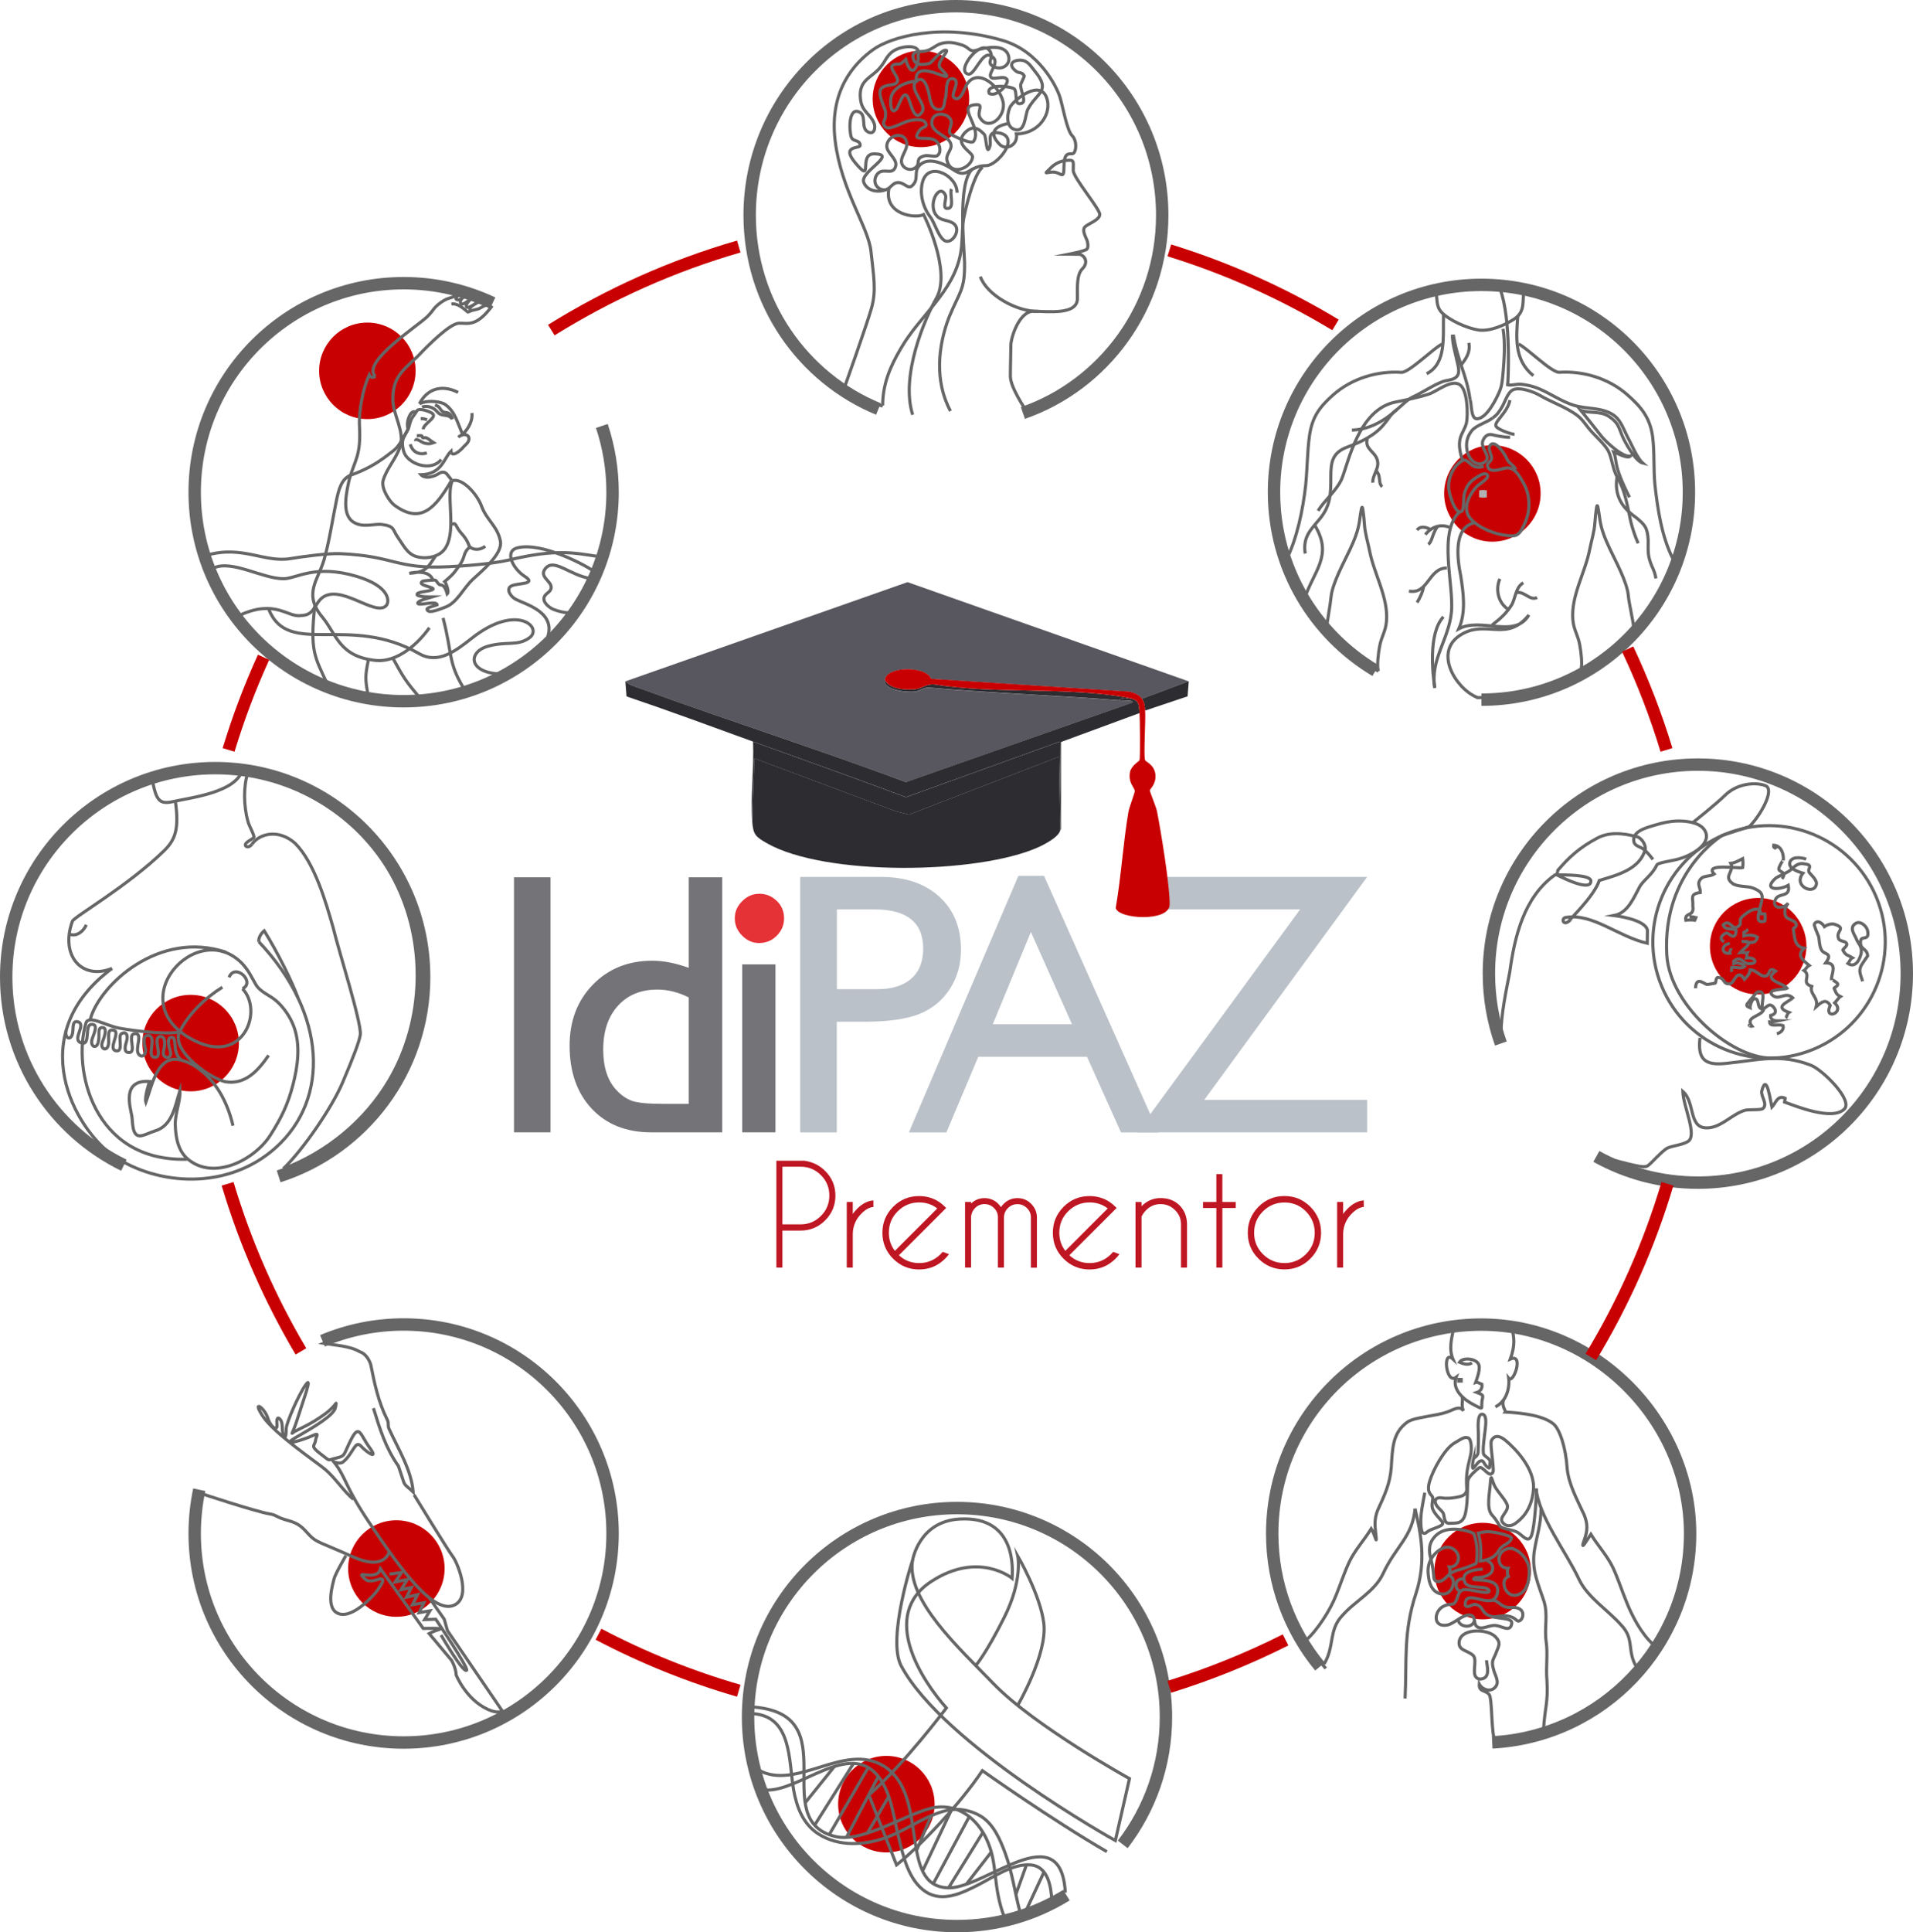 <?xml version="1.0" encoding="UTF-8"?><svg xmlns="http://www.w3.org/2000/svg" xmlns:xlink="http://www.w3.org/1999/xlink" viewBox="0 0 308.54 311.56"><defs><style>.cls-1{stroke:#c90001;}.cls-1,.cls-2,.cls-3,.cls-4{fill:none;stroke-miterlimit:10;}.cls-1,.cls-3{stroke-width:2px;}.cls-5{fill:#58575f;}.cls-6{clip-path:url(#clippath-1);}.cls-2{stroke-width:.5px;}.cls-2,.cls-3{stroke:#666;}.cls-7{fill:#be1622;}.cls-8{isolation:isolate;}.cls-9{clip-path:url(#clippath-3);}.cls-10{mix-blend-mode:screen;}.cls-4{stroke:#b2b2b2;}.cls-11{fill:#c90001;}.cls-12{fill:#e53237;}.cls-13{clip-path:url(#clippath-2);}.cls-14{fill:#bac1c8;}.cls-15{fill:#737378;}.cls-16{clip-path:url(#clippath);}.cls-17{fill:#2d2c30;}</style><clipPath id="clippath"><rect class="cls-2" x="235.27" y="222.41" width=".4" height=".27"/></clipPath><clipPath id="clippath-1"><rect class="cls-2" x="235.27" y="222.41" width=".4" height=".27"/></clipPath><clipPath id="clippath-2"><rect class="cls-4" x="239.08" y="79.54" width=".23" height=".16"/></clipPath><clipPath id="clippath-3"><rect class="cls-4" x="239.08" y="79.54" width=".23" height=".16"/></clipPath></defs><g class="cls-8"><g id="Capa_2"><g id="Capa_1-2"><circle class="cls-11" cx="59.25" cy="59.79" r="7.78"/><path class="cls-2" d="M33.42,89.5c5.69-1.61,9.22,1.27,13.46.56,1.91-.32,6.07-.88,8.02-.79,8.92.4,8.85,2.53,17.5,2.1,2.26-.11,6.95-.43,9.69-1.08,7.67-1.83,10.37-1.16,14.43-.56"/><path class="cls-2" d="M73.76,47.57c-1.37.68-1.4.33-2.7,1.23-1.38,1.05-.9,1.02-2.2,2.3-1.49,1.45-10.66,7.36-8.32,9.58"/><path class="cls-2" d="M72.76,77.58c-2.49,4.19-4.84,7.1-9.2,3.83-.66-.49-2.14-2.63-1.76-3.95.56-1.94,2.04-3.4,2.73-5.43.8-2.36-1.12-5.11-1.16-7.5-.06-3.64,1.47-4.7,4.01-7.1,1.83-1.93,5.23-5.3,6.67-5.32,1.53-.02,2.77.62,5.34-2.81"/><path class="cls-2" d="M73.94,47.59c-.38.31-.4.59-.4.59.21.35.76.12,1.37-.35-.28.15-.92.69-.55,1.12.29.37,1.44-.72,1.71-.86-.21.2-1.15,1.05-.79,1.42.3.31,1.65-.8,1.99-.87-1.12.65-1.72.97-1.39,1.39"/><path class="cls-2" d="M72.81,49.03c1.12-.26,2.55,1.25,2.62,1.28.07.04.46-.18.54-.2.31-.1.62-.16.93-.23.58-.14.64-.33,1.49-.69"/><path class="cls-2" d="M71.16,74.1c-1.7,2.1-5.49.63-6.04-1.29-.68-2.39.47-2.58.88-4.14.4-1.56.51-1.22,1.26-2.46.3-.49,2.2.15,2.53.5.65.69-1.43,1.53-1.54,2.5"/><path class="cls-2" d="M76.12,66.59c.13,1.09-.43,2.4-1.5,3.44-.85-1.86-1.2-3.71-2.87-4.85-.44-.3-2.44-.83-4.11-.08"/><path class="cls-2" d="M67.64,65.11c1.19-2.31,3.46-3.23,6.25-1.84"/><path class="cls-2" d="M66.17,71.63c.35,1.26,1.45,1.8,2.67,1.39"/><path class="cls-2" d="M72.94,77.52c-.1.26-.21.6-.25.87-.46,2.86.83,7.65-.96,10.13-.97,1.34-3.1,1.68-4.63,1.2-1.44-.45-2.07-1.87-2.89-3.02-.95-1.34-.49-1.84-2.58-2.13-1.33-.18-3.31.67-4.85-.55-1.7-1.36-.86-4.81-.44-6.75.93-3.23,1.9-3.81,1.64-8.57-.13-2.46.56-6.09,1.58-8.25.28.71.98.24.98.24"/><path class="cls-2" d="M72.89,84.6c.68-.55.61.38,1.43,1.27,1.49,1.63,1.1,2.12,1.64,2.45.67.41,1.63.31,2.3-.25"/><path class="cls-2" d="M72.94,77.52c1.52-.55,3.97,2.02,4.73,4.1.81,2.23,2.61,3.26,3.04,5.66.37,2.09-3.12,4.88-4.47,6.15-1.57,1.48-2.55,3.85-4.54,4.51-.52.17-2.54,1.1-2.81.38-.23-.38,1.33-.66,1.61-.79-.04-.81-3.25.3-3.12-.32.19-.46,1.88-.81,2.38-.97-.48,0-2.16.02-2.49-.33-.2-.57,2.25-.5,2.59-.93.17-.34-2.78-.63-1.68-1.28.1-.06,1.95-.23,2.05-.16.18.12.4.55.58.67.29.2.28.01.59.2.41.25.61.93.73,1.36.41-.37-.29-1.94-.39-2.01.33-.28.5-.46.83-.74.59-.51.97-1.08,1.42-1.69.33-.44.67-1.03.82-1.57.17-.61.43-1.18.98-1.54"/><path class="cls-2" d="M67.01,66.46c-.52-.33-.92.41-1.12.97-.35.96-.08,1.77-.08,1.77-1.73,3.16-1.65,2.94-3.52,4.36-1.73,1.31-3.61,2.31-5.64,3.02-1.61.56-2.05,2.49-2.38,4.07-.66,3.22-1.18,6.73-2,9.58-.94,3.28-3.42,5.51-.29,9.26,2.3,2.75,2.71,6.47,8.81,7.01,3.35.21,6.6-2.64,8.46-5.28"/><path class="cls-2" d="M70.22,89.69c-1.19,1.67-1.34,2.58-4.2,2.74,1.11-.24,3.38-.46,3.81,1.18"/><path class="cls-2" d="M71.46,99.64c1.52,5.77.77,7.14,3.33,11.32"/><path class="cls-2" d="M63.36,106.11c1.66,3.03,2.09,3.76,4.28,6.3"/><path class="cls-2" d="M59.39,106.52c-.5,2.46-.5,3.03-.02,5.57"/><path class="cls-2" d="M67.22,70.26c.37,0,.46-.07.81.01.06.01.05.25.12.29.18.09.32-.04.48,0,.47.11.74.47,1.3.82-.62.23-.95.18-1.4.09-.56-.12-1.54-1.04-1.5-.35"/><path class="cls-2" d="M50.77,97.72c-.78,7.18-.04,8.13,1.97,12.46"/><path class="cls-2" d="M68.07,65.64c.51-.22,1.63-.16,2.35.64.23.25.38.44.71.55.56.2,1.33.04,1.82.74"/><path class="cls-2" d="M70.15,65.3c.29.09.53.19.72.43.19.24.29.5.59.66.33.18.66.06.97.29.28.2.48.52.53.9"/><path class="cls-2" d="M72.81,77.48c-.04-.28-.42-.61-.57-.84-.22-.34-.57-.59-1.01-.49-.25.06-.49.24-.72.36-.36.19-.69.3-1.07.38-1.05.23-1.55-.34-1.55-.34,3.46-.11,3.69-2.73,4.86-3.8.1,1.12,1.51-.13,1.87-.54.28-.39,1.16-.88,1-1.64-.13-.61-1.16-.72-1.68-.05"/><path class="cls-2" d="M67.85,67.5c.4-.02.69.06,1.03.16"/><path class="cls-2" d="M73.92,47.55c-2.62-1.04-5.73-1.31-5.73-1.31-1.71-.15-3.44-.17-5.16-.05-10.33.72-20.05,6.32-25.68,15.04-6.09,9.43-7.08,21.68-2.39,31.91,4.43,9.67,13.51,16.86,23.96,18.88,10.29,1.98,21.24-1.16,28.93-8.28,8.35-7.73,12.22-19.74,10-30.89"/><path class="cls-2" d="M34.48,91.57c2.93-1.35,7.85,1.74,11.25,1.74,2.08,0,4.99-2.38,11.73-.4,5.58,1.64,5.41,4.2,4.79,4.78-1.86,1.76-7.57-3.87-10.5-1.13-1.17,1.21-1.16,2.66-3.25,2.69-2.08.34-4.04-2.66-9.76-.09"/><path class="cls-2" d="M43.34,98.23c3.14,7.84,12.95.68,24.26,7.16,3.08,1.76,5.9-.44,8.54-2.52,7.22-5.68,11.52-1.67,9.24-.03-1.94,1.39-3.63.51-6.64,1.34-3.39.93-3.19,4.4,2.17,4.49"/><path class="cls-2" d="M95.87,92.18c-1.23-.96-8.48-4.86-12.44-3.84-2.13.55-.69,3.37,1.16,4.56,2.17,1.39-1.19,1.05-2.15,1.59-.88.5-.08,1.69.7,2.11,1.62.88,7.18,2.17,4.86,6.92"/><path class="cls-2" d="M95.31,93.29c-3.48-.52-6-3.45-7.4-1.55-.95,1.28,1.04,1.94.99,3-.04.75-.91.88-1.13,1.53-.27.79.7,1.63,1.48,1.98.44.2,2.44.78,2.73.45"/><path class="cls-3" d="M79.46,48.86c-4.36-2.05-9.22-3.2-14.36-3.2-18.61,0-33.7,15.09-33.7,33.7s15.09,33.7,33.7,33.7,33.7-15.09,33.7-33.7c0-3.73-.61-7.32-1.73-10.68"/><circle class="cls-11" cx="30.75" cy="168.18" r="7.78"/><path class="cls-2" d="M19.58,187.2c-9.46-4.59-16.29-13.45-18.19-23.8-2.06-11.21,1.74-22.82,10.13-30.55,3.7-3.41,8.16-6.01,12.99-7.47"/><path class="cls-2" d="M39.05,124.34c10.31,1.58,19.69,8.24,24.52,17.49,5.23,10,4.93,22.62-.81,32.35-3.85,6.52-10,11.59-17.07,14.27"/><path class="cls-2" d="M37.58,181.5c-2.04-8.74-8.08-11.28-10.15-10.6-2.38.77-3.12,4.75-3.9,6.83-.27-.85.59-3.36.59-3.36-4.54-.33-3.11,4.09-2.86,5.56.17,1,0,3.16,1.28,3.21.6.02,1.83-.62,2.43-.79,2.85-.81,3.27-4.08,4.05-6.55.11,1.74-.8,3.68-.75,5.55.06,2.02.42,4.21,2.05,5.56,4.24,3.52,10.78.04,13.27-3.86,1.76-2.75,2.86-5,3.67-8.18.76-2.95,1.25-6.34.13-9.36-.56-1.51-1.6-3.06-2.81-4.12-1.04-.92-2.62-1.44-3.32-2.65-.77-1.32-1.08-2.12-2.14-3.32-7.36-7.72-20.13,6.42-7.54,12.47,7.75,3.72,10.91-4.96,7.53-8.47"/><path class="cls-2" d="M43.32,170.16c-1.71,2.49-3.78,4.78-6.98,4.25-2.25-.46-8.78-4.87-7.4-8.03"/><path class="cls-2" d="M39.11,159.42c2.17-1.08-1.21-4.26-2.16-1.84"/><path class="cls-2" d="M15.82,168.09c.36-1.12-.2-2.35.62-2.41.84-.06.58,1.04.07,2.34-.43,1.12.78,1.64.99.35.15-.93-.37-2.61.87-2.25,1.13.33-1.12,3.15.42,3.31,1.2.12.15-2.38.79-2.76.69-.4,1.2.11.79,1.37-.32,1-.3,1.75.57,1.65,1-.17-.28-2.61.59-2.99,1.83-.4.03,2.49.9,3.35.61.6,1.26-.14,1-1.07-.31-1.09-.31-2.17.59-2.02,1.29.43-.42,3.36.89,3.51,1.55.18-.41-3.19.9-3.33.93-.1.83,1.24.56,2.33-.33,1.33,1.62,1.48,1.04-.18,0,0-.66-1.96.21-2.04,1.08-.1,0,2.34,1.59,3.64"/><path class="cls-2" d="M29.04,166.24c1.41-2.83,4.16-5.41,6.83-7.07"/><path class="cls-2" d="M28.95,166.38c-2.1.47-7.38-.16-9.74-.61-2.25-.43-4.94-2.19-5.35-.81-2.19,7.31,1.08,22.37,16.28,21.95"/><path class="cls-2" d="M36.48,153.54c-10.83-3.65-20.38,5.25-21.91,10.75"/><path class="cls-2" d="M18.07,156.14c-14.54,10.8-5.96,26.01.3,30.26,7.01,4.76,18.36,5.59,26.11-1.37,8.72-7.83,8.25-21.57-2.73-33.18"/><path class="cls-2" d="M18.07,156.14c-4.92,1.96-8.39-2.11-6.39-7.61.26-.71,8.94-5.67,14.75-11.33,1.87-1.82,2.46-3.54,1.87-7.91"/><path class="cls-2" d="M40.63,136.12c1.2-1.72,4.29-2.53,6.97-.15,3.13,3.13,4.95,9.46,6.14,13.63.89,3.73,4.61,15.36,4.37,17.23-.13,1-1.08,3.54-2.87,7.74-1.7,4.01-6.42,10.89-9.55,13.87"/><path class="cls-2" d="M39.05,124.34c-1.31,3.45-8.04,4.22-11.16,4.91-2.25.5-2.75-.25-3.38-3.87"/><path class="cls-2" d="M10.68,166.14c-.27,1.07.55,1.75.95.72.29-.75-.09-2.22.78-2.14,1.82.32-1.1,3,.81,3.46,1.41.34.37-2.94,1.52-3.01,1.1-.07.53,1.21.15,2.26-.47,1.29.66,1.81.94.65"/><path class="cls-2" d="M48.06,160.88c-.86-2.41-3.21-7.2-5.45-10.81,0,0-.99.79-.86,1.79"/><path class="cls-2" d="M11.22,150.63c1.17.44,2.26-.5,2.7-1.52"/><path class="cls-2" d="M40.63,136.12c-.62.79-1.34.3-.95-.15.38-.44.92-.59,1.25-.92.22-.21-.8-1.96-.94-2.61-.72-2.54-.74-5.77,0-7.86"/><path class="cls-3" d="M44.94,189.67c13.61-4.33,23.47-17.08,23.47-32.12,0-18.61-15.09-33.7-33.7-33.7S1,138.93,1,157.54c0,13.33,7.74,24.86,18.98,30.33"/><circle class="cls-11" cx="63.93" cy="252.9" r="7.78"/><path class="cls-2" d="M32.47,240.86c-2.1,10.93,1.46,22.53,9.48,30.27,7.75,7.48,18.95,10.86,29.53,8.77,10.23-2.01,19.19-8.93,23.67-18.35,4.94-10.39,4.07-23.1-2.3-32.68-5.82-8.75-15.82-14.39-26.32-14.85-4.89-.22-9.83.67-14.34,2.57,1.82.31,4.24.41,5.84,1.36.86.26,1.46,1.15,1.76,2.04.6,2.98,1.19,5.96,2.68,8.94.3.6,0,.89.3,1.49,1.49,3.28,3.57,6.55,3.87,10.13-.6-.6-1.19-.89-1.49-1.49-.3-.89-.6-1.79-.89-2.68-2.09-2.98-2.98-5.96-4.03-9.34"/><path class="cls-2" d="M66.79,241.03s5.51,9.01,6.21,9.89c.7.87,3.04,6.32.44,7.79-3.41,1.93-8.97-5.98-13.53-12.69-4.48-6.58-3.97-7.66-6.06-10.31,0,0,.99.41,1.49,0,1.67-1.38,1.93-3.59,2.89-2.54.96,1.05,2.89,2.28,1.4.26-1.49-2.01-1.66-3.94-2.97-1.4-1.31,2.54-.87,2.71-2.45,3.06-1.57.35-.79.61-2.54-.7-1.75-1.31-.87-1.31-.79-2.1.09-.79.79-1.4-.52-.79-1.31.61-5.51,1.93-2.63.26,2.89-1.66,6.21-3.59,6.39-4.9.17-1.31.35-.35-1.84,1.22-2.19,1.58-3.94,2.27-4.72,2.71-.79.44-.53.96.44-2.1.96-3.06,2.45-7,1.31-5.42-1.14,1.57-3.15,6.21-3.15,7.09s-.09,1.84-.44,1.05c-.35-.79,0-1.93-.52-2.54-.53-.61-.61.09-.53.96.09.87-.96.44-1.49-1.22-.53-1.66-2.63-3.06-.79-.26,1.84,2.8,8.49,7.26,10.06,8.57,1.57,1.31,3.14,3.73,4.55,4.81"/><path class="cls-2" d="M62.79,250.17s-.64,3.19-5.89.83c-5.25-2.36-5.86-2.27-7-3.5-1.14-1.22-1.58-1.84-3.5-2.36-1.93-.53-1.75-.86-2.88-1.04-2.25-.37-11.04-3.28-11.04-3.28"/><path class="cls-2" d="M55.78,250.83s-1.75,2.99-1.92,3.78c-.17.79-1.49,4.9.87,5.6,2.36.7,5.77-3.24,6.12-3.76.35-.53,1.75-2.3.09-1.78-1.66.53-1.93.12-2.54-.58-.61-.7,2.48.74,2.97-1.14l6.89,9.61s3.49-.11,2.61.15c-.87.26-1.66.67-1.66.67l3.61,4.31s.7,1.13.76,2.39c0,0,1.55,3.87,5.04,5.5,1.76.82,2.39.28,2.39.28l-8.84-12.95-.52-1.84-2.39-3.41"/><path class="cls-2" d="M62.83,253.8l1.94-.27-1.03,1.54,1.95-.39-1.01,1.63,1.66-.34-.79,1.56,1.79-.41-.82,1.62,1.85-.32-.77,1.59,1.74-.29-.86,1.41,1.8-.06s5.38,7.96,4.98,8.24c-.6.44-4.12-5.69-4.12-5.69"/><path class="cls-3" d="M32.14,240.19c-.48,2.28-.74,4.64-.74,7.06,0,18.61,15.09,33.7,33.7,33.7s33.7-15.09,33.7-33.7-15.09-33.7-33.7-33.7c-4.64,0-9.06.94-13.09,2.64"/><circle class="cls-11" cx="142.96" cy="290.89" r="7.78"/><path class="cls-2" d="M121.2,275.21c15.75.98,2.31,18.28,13.58,20.91,4.6,1.08,12.06-4.18,16.27-4.74,3.69-.41,6.5,1.89,8.04,5.09,1.94,4.07.92,7.43,2.9,12.66"/><path class="cls-2" d="M122.29,285.36c6.14,3.51,13.91-4.56,20.28-.59,7.51,4.69,2.13,19.47,10.43,19.61,5.94.1,18.12-11.8,18.82.78"/><path class="cls-2" d="M121.31,276.29c6.47.35,5.87,7.6,6.69,12.3.49,2.76,1.51,5.49,3.96,7.08,3.33,2.16,7.62,1.87,11.19.52,3.25-1.23,6.19-3.52,9.6-4.3,1.82-.41,3.87-.02,5.45.95,2.06,1.27,3.14,3.81,3.94,5.99,1.14,3.1,1.56,6.45,2.42,9.63"/><path class="cls-2" d="M123.51,288.61c5.44.3,13.5-8.07,18.15-2.19,2.07,2.62,2.47,6.54,3.24,9.67.74,3.04,1.59,7.09,4.41,8.93,2.72,1.77,5.89.19,8.44-1.1,2.48-1.26,5.6-3.5,8.53-3.23,2.74.25,3.24,3.49,3.36,5.7"/><line class="cls-2" x1="129.87" y1="290.66" x2="134.57" y2="284.82"/><line class="cls-2" x1="137.66" y1="284.32" x2="131.39" y2="294.27"/><line class="cls-2" x1="140.04" y1="284.98" x2="133.74" y2="295.81"/><line class="cls-2" x1="141.66" y1="286.42" x2="136.51" y2="296.26"/><line class="cls-2" x1="143.34" y1="289.65" x2="139.91" y2="295.56"/><line class="cls-2" x1="153.47" y1="291.78" x2="148.8" y2="301.67"/><line class="cls-2" x1="156.33" y1="292.9" x2="150.52" y2="303.72"/><line class="cls-2" x1="158.53" y1="295.44" x2="152.99" y2="304.38"/><line class="cls-2" x1="159.88" y1="298.61" x2="155.87" y2="303.78"/><line class="cls-2" x1="150.19" y1="292.76" x2="147.82" y2="298.37"/><line class="cls-2" x1="165.56" y1="300.66" x2="163.85" y2="305.44"/><line class="cls-2" x1="168.38" y1="301.83" x2="165.46" y2="308.12"/><path class="cls-2" d="M179.89,296.76l2.28-9.99s-15.29-8.43-21.93-15.3c-5.59-5.78-14.02-13.45-13.07-19.82.05-.33-4.14,12.58-1.83,16.93,6.8,12.76,34.55,28.18,34.55,28.18Z"/><path class="cls-2" d="M178.52,298.55c-8.91-5.15-20.08-13.06-20.08-13.06-3.48,5.21-9.75,11.91-13.84,15.2l-4.46-11.28"/><path class="cls-2" d="M164.18,274.9s4.78-8.23,4.17-13.18c-.57-4.6-4.2-10.85-4.2-10.85,0,0,.83,3.87-2.14,9.83-2.98,5.96-4.63,7.83-4.63,7.83"/><path class="cls-2" d="M140.14,289.41c5.71-4.97,12.5-14.03,12.5-14.03-3.97-4.46-10.83-14.94-2.41-20.41,7.62-4.95,13.01-.5,13.01-.5.05-1,.91-10.08-8.45-9.55-6.67.37-7.62,6.74-7.62,6.74"/><path class="cls-3" d="M181.08,297.38c4.37-5.68,6.97-12.8,6.97-20.53,0-18.61-15.09-33.7-33.7-33.7s-33.7,15.09-33.7,33.7,15.09,33.7,33.7,33.7c6.47,0,12.52-1.82,17.65-4.99"/><circle class="cls-11" cx="239.13" cy="253.31" r="7.78"/><g class="cls-10"><g class="cls-16"><g class="cls-6"><path class="cls-2" d="M235.31,222.51s0,0,0,0h0s0,0,0,0c0,0,.01,0,.02,0,0,0,.01,0,.02,0,0,0,.01,0,.02,0,0,0,.01,0,.02,0,0,0,0,0,.01.02,0,0,0,.01,0,.02,0,0,0,.01,0,.02,0,0,0,.01,0,.02,0,0,0,0-.01.01,0,0,0,0-.01,0,0,0,0,0-.01,0,0,0,0,0-.01,0s-.01,0-.01,0c0,0-.01,0-.01,0,0,0,0,0-.01-.01,0,0,0,0-.01-.01,0,0,0-.01,0-.02,0,0,0-.02,0-.03,0,0,0-.02,0-.03,0,0,0-.02,0-.03,0,0,0-.02.01-.03,0,0,.01-.01.02-.02,0,0,.01,0,.02-.01,0,0,.02,0,.03,0,0,0,0,0,.01,0,0,0,0,0,0,0s0,0,0,0c0,0,0,0,0,0h0s0,0,0,0c0,0,0,0,0,0,0,0,0,0,0,0,0,0,0,0,0,0,0,0,0,0,0,0,0,0,0,0,0,0h0s-.01,0-.02,0-.01.01-.02.02c0,0,0,.02-.01.03s0,.03,0,.04,0,.03,0,.04c0,.01,0,.02,0,.02,0,0,0,.01.01.01,0,0,.01,0,.02,0s0,0,.01,0c0,0,0,0,.01,0,0,0,0,0,0-.01,0,0,0-.01,0-.02,0,0,0,0,0-.01,0,0,0,0,0-.01,0,0,0,0,0-.01,0,0,0,0,0,0,0,0,0,0,0,0,0,0,0,0-.01,0s0,0-.01,0c0,0,0,0-.01,0"/><path class="cls-2" d="M235.51,222.57s0,0,0,0h0s0,0,0,0c0,0-.01,0-.02,0,0,0-.01,0-.02,0,0,0-.01,0-.02,0,0,0-.01,0-.02-.01,0,0,0-.01-.01-.02,0,0,0-.01,0-.02,0,0,0-.01,0-.02,0,0,0-.01,0-.02,0,0,0,0,.01-.01,0,0,0,0,.01,0,0,0,0,0,.01,0,0,0,.01,0,.02,0s0,0,.01,0c0,0,0,0,.01,0,0,0,0,0,.01.01,0,0,0,0,.01.01,0,0,0,.01,0,.02,0,0,0,.02,0,.03,0,0,0,.01,0,.02,0,0,0,.01,0,.02,0,0,0,.01,0,.02s0,.01,0,.02c0,0,0,.01-.01.02,0,0,0,0-.01.01,0,0-.01,0-.02,0,0,0-.01,0-.02,0,0,0-.01,0-.02,0,0,0,0,0-.01,0,0,0,0,0,0,0,0,0,0,0,0,0h0s0,0,0,0c0,0,0,0,0,0,0,0,0,0,0,0,0,0,0,0,0,0,0,0,0,0,0,0,0,0,0,0,0,0,0,0,0,0,0,0,0,0,.02,0,.02,0s.01-.01.02-.02c0,0,0-.02,0-.03,0-.01,0-.02,0-.04s0-.03,0-.04c0-.01,0-.02,0-.02,0,0,0-.01-.01-.01,0,0,0,0-.01,0s-.01,0-.01,0c0,0,0,0-.01,0,0,0,0,0,0,.01,0,0,0,.01,0,.02h0s0,.02,0,.02c0,0,0,0,0,.01,0,0,0,0,0,0,0,0,0,0,0,0,0,0,0,0,.01,0s0,0,.01,0c0,0,0,0,.01,0"/><path class="cls-2" d="M235.57,222.6s.02-.01.03-.02.01-.01.02-.02.01-.01.01-.02c0,0,0,0,0-.01,0,0,0,0,0-.01,0,0,0,0,0,0,0,0,0,0,0-.01,0,0,0,0,0,0,0,0,0,0,0,0,0,0,0,0-.01,0,0,0,0,0-.01,0,0,0,0,0,0,0,0,0,0,0,0,0s0,0,0,0c0,0,0,0,0,.01,0,0,0,0,0,0,0,0,0,0-.01,0h0s0,0,0,0c0,0,0,0,0,0,0,0,0,0,0,0s0,0,0,0c0,0,0,0,0,0,0,0,0,0,0,0,0,0,0,0,.01,0,0,0,0,0,.01,0,0,0,0,0,.01,0,0,0,.01,0,.01,0,0,0,0,0,.01,0,0,0,0,0,0,0,0,0,0,0,0,.01s0,0,0,.01c0,0,0,0,0,.01,0,0,0,0-.01.01,0,0,0,.01-.01.02,0,0-.01.01-.02.02,0,0-.02.01-.03.02h0s.01,0,.02,0c0,0,.01,0,.02,0,0,0,.01,0,.02,0,0,0,0,0,.01,0,0,0,0,0,0,0,0,0,0,0,0,0,0,0,0,0,0,0,0,0,0,0,0,0,0,0,0,0,0,.01,0,0-.02,0-.03,0h-.05s-.02,0-.03,0h0Z"/></g><rect class="cls-2" x="235.27" y="222.41" width=".4" height=".27"/></g><rect class="cls-2" x="235.27" y="222.41" width=".4" height=".27"/></g><path class="cls-2" d="M213.83,269.01c-7.42-8.46-9.99-20.49-6.85-31.28,2.9-9.97,10.62-18.13,20.31-21.77,2.28-.86,4.66-1.46,7.08-1.8"/><path class="cls-2" d="M243.88,214.22c10.26,1.57,19.56,8.14,24.42,17.32,5.32,10.06,5.06,22.68-.73,32.48-5.33,9.02-14.93,15.18-25.36,16.22"/><path class="cls-2" d="M234.06,246.57c-.79.06-1.67.29-2.37.91-.75.66-1.04,1.47-1.09,1.85-.21,1.65.4,1.84.64,4.76.01.16,0,.59.29.8.07.05.22.13.49.11.05,0,.1,0,.16-.02.89-.16,1.18-1.06,2.23-1.56.93-.44,1.08-.21,3.49-1.24.09-.04.17-.12.2-.15.18-1.09.24-2.5-.17-4.03-.07-.26-.15-.51-.24-.75-.37-.18-.96-.41-1.71-.55-.33-.06-1.07-.19-1.91-.13Z"/><path class="cls-2" d="M239.74,246.96c.89-.07,3.86.54,4.03,1.02.01.04.03.08-.07.25-.26.44-.67.67-.99.85-.1.05-.19.1-.26.16-.42.28-.58.54-.75.81-.11.19-.23.38-.44.59-.56.58-1.41.93-2.51,1.04.14-1.09.12-2.18-.05-3.25-.07-.42-.16-.84-.28-1.25.44-.11.89-.18,1.33-.21"/><path class="cls-2" d="M243.54,249.65c-.14,0-.28.02-.42.05-.58.15-1.2.67-1.33,1.38-.08.45.01,1.12.53,1.5.3.22.63.26.82.26.04,0,.07,0,.1,0-.05.13-.13.37-.12.67,0,.3.1.54.16.67-.17.08-.4.23-.55.48-.44.76.06,2.1.99,2.46.18.07.36.1.53.1.46,0,.83-.19.91-.24,1.22-.63,1.39-2.3,1.45-2.85.05-.5.14-1.42-.35-2.39-.5-1-1.62-2.08-2.73-2.08Z"/><path class="cls-2" d="M233.45,249.47c-1.11,0-2.23,1.08-2.73,2.08-.49.98-.4,1.9-.35,2.39.06.56.23,2.23,1.45,2.85.08.04.46.24.91.24.17,0,.35-.03.53-.1.93-.36,1.43-1.7.99-2.46-.15-.25-.38-.4-.55-.48.06-.13.15-.36.16-.67,0-.3-.06-.53-.12-.67.03,0,.06,0,.1,0,.19,0,.52-.04.82-.26.51-.38.61-1.05.53-1.5-.13-.71-.75-1.23-1.33-1.38-.14-.04-.28-.05-.42-.05Z"/><path class="cls-2" d="M234.47,214.14c-.29,1.42-.85,3.26-.14,4.98-1.73-1.63-1.12,4.17.51,2.95-.71,2.03,1.32,3.66,2.95,4.47,1.53.81,1.12.61,1.22-.51.1-1.02.51-1.02-.81-1.52.61-.2.91-.71.81-1.32-.3-.1-.71-.41-1.01-.3.2-.61.91-2.34.41-3.05-.51-.81-2.52-1.01-3.02-.2.71.3,1.4.5,2.01.1"/><path class="cls-2" d="M242.49,225.74c-.33,1.04.43,1.72.28,1.93,2.68.14,6.03.52,7.75,1.89,1.06.84,2.02,3.91,2.23,7.06.2,2.64,1.66,5.23,2.77,7.66.51,1.32.6,2.35.04,3.9-.83,2.3.41.1,1.02-.81,1.12,1.83,2.64,3.45,3.56,5.38.81,1.73,1.42,3.66,2.13,5.38.91,2.34,2.44,5.28,4.37,7.01"/><path class="cls-2" d="M243.88,214.22c.3,1.42.54,2.64-.29,4.91,2.25-1,.5,4.04-.25,3.1,0,0,.44,3.24-2.15,4.61"/><path class="cls-2" d="M247.75,239.97c.41,4.57,4.86,10.25,6.9,14.62,1.39,2.99,4.69,4.99,6.83,7.43,2.24,2.34.82,4.15,2.55,6.9"/><path class="cls-2" d="M248.95,278.82c.24-3.8.75-4.12.55-7.88-.2-2.24.18-4.17-.13-6.3-.3-2.13.3-4.17-.3-6.3-.91-2.84-2.03-4.98-1.63-8.13.41-2.64,1.11-4.34,1.11-7.09"/><path class="cls-2" d="M240.95,280.18c-.42-1.88-.32-6.29-.73-6.9-.51-.81-1.73-.41-1.63-1.73.51.91,1.83,1.32,2.54.51.81-.81,0-1.93-.2-2.74-.41-1.42-.2-1.53.3-2.64.41-1.22,1.02-1.73-.1-2.84-1.42-1.32-5.84-1.32-5.8,1.12.02,1.17,1.32,1.12,2.24,1.93.91.81-.65,3.66,1.16,3.84,1.87-.1,1.01-2.35,1.03-3.04"/><path class="cls-2" d="M235.76,225.18c.32.39-.19,1.37.28,2.3-.64-.91-1.5-.22-2.63.18-1.89.67-5.24.83-6.38,1.6-2.44,1.73-2.44,4.21-2.64,7.36-.2,2.64-1.1,4.48-2.21,6.92-.51,1.32-.45,2.35-.3,3.64.28,2.43-.11.2-.72-.71-1.12,1.83-2.64,3.45-3.55,5.38-.81,1.73-1.42,3.66-2.13,5.38-.91,2.34-2.98,5.59-4.91,7.31"/><path class="cls-2" d="M228.23,243.24c-.41,4.57-3.11,6.07-5.14,10.44-1.39,2.99-4.47,4.37-6.6,6.81-2.24,2.34-1.22,5.08-2.95,7.82"/><path class="cls-2" d="M228.23,243.24c.88,3.82,1.9,8.36.13,13.74-2.05,6.22-1.44,10.7-1.74,16.87"/><path class="cls-2" d="M229.8,240.67s-.48,2.47-.58,3.38c-.1.91-.12,2.94.32,3.13.44.19.44-.19,1.24-.53.8-.34.93-.34,1.37-.55s.7-.38.42-.78c-.28-.4-1.5-1.49-1.58-2.36-.08-.87.21-1.24.05-1.61-.16-.37-1.01-.66-.46-2.51.55-1.85,2.34-5.16,3.96-6.15,1.62-.99,1.69-.98,2.23-.86.54.13.65,1.81.41,2.81-.24,1-.53,2.08-.62,3.13-.09,1.05,0,2.04,0,2.18,0,.14.15,1.04-1.1,1.35s-2.36.31-2.85.22c-.49-.09-1.24-.03-1.12.71.13.74,1,1.25,1.26,1.71.26.45.05,1.76,1.07,1.67,1.03-.08,2.16.25,2.57-1.78.41-2.03.22-4.61.39-5.22.17-.62,1.33-1.6,1.78-1.96.45-.36,1.37,1.18,1.89,1.01.52-.18.39-.58.35-1.45-.05-.87-.46-3.48-.26-3.92.21-.45.83-1.25,2.29-.04,1.46,1.21,4.78,4.52,4.49,7.94-.29,3.43-2.1,4.85-2.93,5.45s-1.79.42-2.15-.38c-.36-.8,1.3-1.7.81-2.75-.48-1.05-1.72-2.19-2.11-3.2-.4-1.01-.46-1.75-.57-.14-.11,1.61-.68,4.05.27,5.1.95,1.05.99,1.48,1.36,1.86.37.38,1.64.47,2.54.83.9.36,1.92,2.06,2.47.6.55-1.46.84-7.08.8-7.49"/><path class="cls-2" d="M237.67,235.14s.69-.38.73-.96c.04-.58.07-2.42.05-3.04-.02-.63-.25-3.1.56-3.12.82-.02.64,1.54.54,2.44-.1.9-.53,3.68-.22,4.08.31.41,1.08.68,1,1.24-.08.55.12,1.28-.51.69-.64-.59-.5-1.13-1.08-.9-.58.23-1.19,1.63-1.24,1-.05-.62.17-1.44.17-1.44Z"/><path class="cls-2" d="M239.14,253.02c-1.14,0-3.71.34-2.88,2.1.61,1.28,3.46.35,3.91,1.36.04.83-3.41-.51-4.33-.1-.88.39-.64,1.63-1.37,2.2-.1.11-1.33-.03-2.15.75-1.07,1.02-1,3.05,1.09,2.68,1.17-.21,2.54-1.83,3.79-1.6.93.34.36,1.26.98,1.83.83.69,2.14-.37,3.18-.14.93.12,2.24,1.12,2.46-.32.18-1.2-2.92-.52-4.27-1.66-.52-.46-.53-1.21-1.57-1.43-.52-.11-1.36.75-1.66.1-.07-3.01,4.35,1.08,5.15-1.76.92-3.27-5.1-1.74-3.53-2.67,3.41.06,3.41-2.28,1.7-2.84"/><path class="cls-2" d="M240.81,260.68c.52.11,2.48-.72,3.8.56.82.79,2.18-2.27-.97-2.07-1.76.11-1.86-1.38-3.24-1.11"/><path class="cls-2" d="M237.82,261.3c-.38,1.36-2.43,1.03-2.63-.06"/><path class="cls-2" d="M236.01,254.59c-1.47-.14-1.49,1.66-.47,2"/><path class="cls-3" d="M240.67,280.93c17.78-.93,31.92-15.64,31.92-33.66s-15.09-33.7-33.7-33.7-33.7,15.09-33.7,33.7c0,8.14,2.89,15.61,7.7,21.44"/><circle class="cls-11" cx="283.57" cy="152.56" r="7.78"/><path class="cls-2" d="M259.72,186.9c10.14,4.73,22.27,4.04,31.75-1.92,9.39-5.91,15.32-16.25,15.58-27.35.27-11.18-5.2-21.85-14.41-28.19-9.18-6.33-21.18-7.55-31.49-3.32-10.08,4.14-17.58,13.29-19.83,23.93-1.16,5.48-.89,11.22.76,16.57.08-3.35.79-6.63,1.43-9.91.75-5.54,2.24-12.08,7.29-15.65,1.78,0,5.73-.02,5.78.96.1,1.9-4.89-.66-5.48-.96,0-.3.16-.45.16-.74,1.78-2.08,3.46-3.65,6.38-5.2,2.45-1.3,5.34-.46,6.53-.17.6.3,1.21,1.06,1.21,1.95-.89,3.27-4.46,4.16-7.43,5.06-.89,2.68-5.15,6.6-4.93,6.6-1.03.75-1.24-.66-.36-.65,4.29-.65,8.31,3.1,13.02,4.18l.03-2.1c-.3-1.78-5.38-2.38-5.38-2.38,0,0,0,0,0,0,2.23-.44,3.13-2.8,4.11-4.6.59-1.1,2.07-1.96,2.78-3.54.18-.4,2.32-.62,3.67-1.01,1.67-.48,5.13-2.21,4.17-4.37-.58-1.3-2.41-1.62-3.66-1.7-1.59-.11-3.16.24-4.67.7-1.16.36-3.57.95-3.2,2.64.15.7,1.01.77,1.54,1.18.6.46,1.07,1.07,1.53,1.66"/><circle class="cls-2" cx="285.33" cy="151.86" r="18.74" transform="translate(-36.4 120.75) rotate(-22.5)"/><path class="cls-2" d="M273.03,132.63s3.87-3.08,5.15-4.36c1.93-1.93,4.89-2.22,6.53-1.61,1.64.61-.8,4.86-2.56,6.61l-4.38,1.43s-9.67,5.82-8.94,19.23c.47,8.45,11.12,17.37,17.61,16.62"/><path class="cls-2" d="M274.18,167.34c-.41,3.49.82,4.51,4.31,4.1,5.13-.51,8.61-1.62,13.63.33,1.95.82,6.77,5.62,5.34,7.05-1.95,1.95-7.89-.51-9.64-1.13l.1-.61c-1.23-.61-1.54.82-2.15,1.44-.2-.82-.82-5.84-1.64-2.56-.1.92,1.02,2.05.2,2.77-.31.31-2.36.1-2.97.31-1.95.61-3.49,2.46-5.54,2.77-3.69.51-2.26-4-4.41-5.84.1,2.56,2.4,7.11.82,8.08-.91.56-2.36.64-3.28,1.05-.72.31-2.71,2.53-3.09,2.79-.57.38-.93.4-6.14-.97"/><path class="cls-2" d="M291.31,138.53c-.82-.31-2.56-.51-2.67.72,0,.92,1.54,1.33,2.15,1.54-1.64,2.05,1.74,3.59,2.15,1.85.21-.72-.82-1.54-1.13-1.95-.41-.72.92-1.23-1.03-1.44-1.03-.1-1.54.72-2.26,1.23-.51.31-1.74.82-2.15,1.13-2.15,1.95.61,1.95,2.05,1.13.41,2.05-1.54,1.13-2.05,2.26-.72,1.44,1.13,1.74,2.05.61-.51.72-.72,1.33-.41,2.15.31.51,1.44.61,1.64,1.13.31.61-.51.72-.41.92.21,1.23.1,2.77,1.74,3.08-1.23,1.13-.31,1.84.82,2.77-.41.21-.62.72-.82.82,1.23.92-.61,1.95,1.23,2.56-.41,1.23,1.13,1.74.72,3.28.72-.62,1.54-1.44,2.26-.21-1.13,2.46,2.46,1.23.72-.41.21-.2.62-.82.92-1.02-.82-.41-.72-.82-1.03-1.33,0-.1.72-.41.61-.72-.1-.21-1.02-.82-1.02-.61-.1-.82,1.13-2.77-.92-2.77,1.23-1.74-.31-1.23-.72-2.15-.31-.61-.31-1.44-.41-2.05-.1-.21-.82-1.95-.72-2.05.51-.82,1.33-.1,1.64.41.41-.31,1.23-.61,1.84-.31,1.64.61,0,1.03.41,2.15.1.61,1.23.41,1.33.92.21.31-.72.92-.61,1.03.51.92.72.72,1.54,1.23-.41.21-.51.72-.72.92,1.23.82,1.95-.72,2.15-1.74.1-1.13-.51-1.44-.82-2.26-.21-.61-1.23-1.74-.1-2.46.82-.51,1.84.51,1.95,1.23.31,1.64-1.03.72-1.13,1.54-.21,1.54,1.02,1.13,1.13,2.46,0,0-1.03,1.44-1.13,1.74-.31.82,0,1.33.31,2.36"/><path class="cls-2" d="M273.46,159.34c.1-2.15,1.54-.51,1.95-.61.1,0,1.13-.21,1.23-.21s.1-.92.41-.92c1.23,0,.72,1.13,1.95,1.02.72,0,1.13-2.67,2.36-.72.41-.41.82-.82.92-1.54.92,0,1.54,1.03,2.36,1.03,1.03-.1.41-1.64,1.74-.82-2.15,1.54,1.23,1.85,1.85,2.77-.31.21-3.28.1-2.46,1.03,1.13,1.13,2.15-.62,3.38.51-.72.72-3.18,1.44-.61,2.36-.31.2-.41.82-.51.92"/><path class="cls-2" d="M279,152.16c-1.33,0-1.54,1.74,0,1.54-.1-.31.21-.62.21-.82"/><path class="cls-2" d="M287.41,141.7c.92-1.23-.61-1.03-.51-1.64,0-.31.72-1.54.72-1.33.1-.82-.21-2.36-1.54-2.46-.1.51.21.31.41.62"/><path class="cls-2" d="M278.1,151.81c-.9-.3-.42-1.12.3-1.36.45-.14,1.48,1.49,1.62-.44-.75-.49-1.74.08-2.09-.89,1.23-1.19,1.4,1.42,2.71-.02.15-.16-.06-.74.12-1.01.33-.49,1.61-1.43,2.21-1.47.59-.04.88-.2.96.7.21-.03.5.07.71.04.08.28.07.87,0,1.15-1.56.47-1.03-1.05-.83-1.91.46-1.95.93-2.62-1.08-3.42-.87-.35-2.48-.15-3.28-.73-1.6-1.16.36-1.95-.29-3.25.68-.06,1.38-.49,1.91-.76.07.43.07,1.02,0,1.45-.73.19-6.28-.76-4.6,1.03-.86.56-1.93.06-2.42,1.21-.24.56.24,1.13.18,1.78-1.77.19-1.12,1.01-1.2,1.99-.04.46.16.56-.1,1.12-.25.53-1.22.32-1.03,1.35.5-.07,1-.07,1.43,0,.05-.13.12-.32.18-.44-.29-.09-1.02-.14-1.03-.14"/><path class="cls-2" d="M279.29,156.71c-.04-.22,0-.5.02-.72.81-.15,1.5.34,2.08-.17-.44-.45-1.12-.7-1.77-.46,0-.09,0-.32,0-.4,1.27-.95,1.41.38,2.35.42,1.71.09,1.24-1.09-.27-.92.09-.24,0-.61.12-.84-.36.05-.82-.11-1.17-.05.26-.37,2.84-2.01.25-1.76.7-.14,2.24.76,2.55-.71-.68-.37-1.5-.42-2.19-.2-.01-.2-.01-.36,0-.55.3-.11.43-.34.72-.47"/><path class="cls-2" d="M286.58,166.68c.64-.19,1.16-.63,1.01-1.31-.77-.33-2.14.3-2.18-.6.45.07,1.02-.1,1.34-.17-.54,0-1.23-.13-1.18-.87.72-.15,1.01-.62.58-1.21-.92-1.26-1.39.44-2.1.13-.69-.31-.28-1.66-1.04-1.63-.47.01-.79,1.24-.75,1.47-1.05-.39-.26-.74.05-1.28.06-.1,1.07-1.26,1.12-1.27,1.77-.42.3,2.38.95,3.01-.59.98-2.93,1.03-1.82,2.51-.3.05-.51-.17-.44-.13"/><path class="cls-3" d="M257.47,186.45c4.85,2.7,10.43,4.23,16.37,4.23,18.61,0,33.7-15.09,33.7-33.7s-15.09-33.7-33.7-33.7-33.7,15.09-33.7,33.7c0,3.95.68,7.75,1.93,11.27"/><circle class="cls-11" cx="240.7" cy="79.56" r="7.78"/><path class="cls-4" d="M239.19,79.51c.06,0,.12.05.12.12s-.05.12-.12.12-.12-.05-.12-.12c0-.07.05-.12.12-.12"/><g class="cls-13"><g class="cls-9"><path class="cls-4" d="M239.1,79.61s0,0,0,0h0s0,0,0,0c0,0,0,0,.01,0,0,0,0,0,.01,0s0,0,.01,0c0,0,0,0,0,0,0,0,0,0,0,0,0,0,0,0,0,.01s0,0,0,.01c0,0,0,0,0,.01s0,0,0,0c0,0,0,0,0,0,0,0,0,0,0,0,0,0,0,0,0,0,0,0,0,0,0,0,0,0,0,0,0,0,0,0,0,0,0,0,0,0,0,0,0,0,0,0,0,0,0-.01,0,0,0-.01,0-.02,0,0,0-.01,0-.02,0,0,0-.01,0-.02,0,0,0-.01,0-.02,0,0,0,0,.01-.01,0,0,0,0,.01,0,0,0,0,0,.01,0h0s0,0,0,0c0,0,0,0,0,0,0,0,0,0,0,0,0,0,0,0,0,0t0,0s0,0,0,0c0,0,0,0,0,0,0,0,0,0,0,0,0,0,0,0,0,0,0,0,0,0,0,0,0,0,0,0,0,0,0,0,0,0-.01,0,0,0,0,0-.01.01,0,0,0,.01,0,.02,0,0,0,.02,0,.03,0,0,0,.02,0,.02,0,0,0,.01,0,.01,0,0,0,0,0,0,0,0,0,0,0,0,0,0,0,0,0,0,0,0,0,0,0,0,0,0,0,0,0,0,0,0,0,0,0-.01,0,0,0,0,0,0,0,0,0,0,0,0,0,0,0,0,0,0,0,0,0,0,0,0,0,0,0,0,0,0,0,0,0,0,0,0s0,0,0,0c0,0,0,0,0,0"/><path class="cls-4" d="M239.16,79.66s.01,0,.02-.01c0,0,0,0,.01-.01,0,0,0,0,0,0,0,0,0,0,0,0,0,0,0,0,0,0,0,0,0,0,0,0,0,0,0,0,0,0,0,0,0,0,0,0,0,0,0,0,0,0h-.01s0,0,0,0c0,0,0,0,0,0,0,0,0,0,0,0,0,0,0,0,0,0,0,0,0,0,0,0h0s0,0,0,0c0,0,0,0,0,0,0,0,0,0,0,0,0,0,0,0,0,0h0s0,0,0-.01c0,0,0,0,0,0,0,0,0,0,0,0s0,0,0,0c0,0,0,0,0,0h0s0,0,0,0c0,0,0,0,0,0,0,0,0,0,0,0,0,0,0,0,0,0s0,0,0,0c0,0,0,0,0,0s0,0,0,0c0,0,0,0,0,0,0,0,0,0-.01.01,0,0-.01,0-.02.01,0,0,0,0,.01,0,0,0,0,0,.01,0,0,0,0,0,.01,0,0,0,0,0,0,0,0,0,0,0,0,0,0,0,0,0,0,0,0,0,0,0,0,0,0,0,0,0,0,0s0,0,0,0c0,0,0,0-.01,0s-.01,0-.02,0c0,0,0,0-.01,0s-.01,0-.02,0h0Z"/><path class="cls-4" d="M239.3,79.58s0,0,0,0c0,0,0,0,0,0,0,0,0,0-.01,0s0,0-.01,0c0,0-.01,0-.02,0h0s0,.01,0,.02c0,0,0,0,0,0,0,0,0,0,0,0,0,0,0,0,.01,0,0,0,0,0,.01,0,0,0,0,0,.01,0s0,0,.01,0c0,0,0,0,0,.01,0,0,0,0,0,.01,0,0,0,0,0,.01,0,0,0,0,0,.01,0,0,0,0,0,0,0,0,0,0,0,0,0,0,0,0-.01,0,0,0,0,0-.01,0h0s0,0,0,0c0,0,0,0,0,0,0,0,0,0,0,0,0,0,0,0,0,0,0,0,0,0,0,0h0s0,0,0,0c0,0,0,0,0,0,0,0,0,0,0,0,0,0,0,0,0,0,0,0,0,0,0,0,0,0,0,0,0,0,0,0,0,0,0,0s0,0,0,0,0,0,0,0c0,0,0,0,0,0,0,0,0,0,0,0,0,0,0,0,0,0,0,0,0,0,0,0,0,0,0,0,0-.01,0,0,0,0,0,0,0,0,0,0,0,0,0,0,0,0-.01,0,0,0,0,0,0,0s0,0,0,0h0s0-.02,0-.03c0,0,0-.02,0-.03h.04s.01,0,.02,0"/></g><rect class="cls-4" x="239.08" y="79.54" width=".23" height=".16"/></g><rect class="cls-4" x="239.08" y="79.54" width=".23" height=".16"/><path class="cls-2" d="M222.31,108.22c-.27-.89.02-2.97.18-3.89.3-1.74.98-2.42,1.13-4.17.32-3.8-1.99-7.58-2.71-11.27-.29-1.47-.76-2.9-.85-4.39-.08-1.17-.1-1.16-.25-2.33-.15-1.1-.34.4-.54,1.83-.24,1.68-.87,3.17-1.58,4.69-.96,2.05-2.79,5.34-3.01,7.56-.13,1.41-.65,4.01-.74,5.22"/><path class="cls-2" d="M207.38,90.44c1.82-3.56,2.78-8.34,3.21-12.25.26-2.61.25-5.26.6-7.87.43-3.04,1.57-4.65,3.83-6.65,3.04-2.69,7.21-3.9,11.03-3.63,1.3,0,5.38-4.11,6.52-4.54"/><path class="cls-2" d="M231.53,46.78c.35,1.3,0,2.52.96,3.56,1.22,1.3,4.17,2.61,5.99,2.87,1.82.26,4.26-.78,5.82-1.82,1.74-1.22,1.22-2.87,1.48-4.69"/><path class="cls-2" d="M232.82,50.66c-.11,3.59.52,7.94-2.72,9.6"/><path class="cls-2" d="M244.8,50.95c-.26,3.47-.62,7.1,2.51,9.62"/><path class="cls-2" d="M269.84,90.14c-1.82-3.56-2.48-8.04-2.92-11.95-.26-2.61-.04-5.21-.38-7.82-.43-3.04-1.79-4.7-4.05-6.7-3.04-2.69-7.21-3.9-11.03-3.64-1.3,0-5.39-4.11-6.52-4.54"/><path class="cls-2" d="M254.99,107.96c.27-.89-.02-2.97-.18-3.89-.3-1.74-.98-2.42-1.13-4.17-.32-3.8,1.99-7.58,2.71-11.27.28-1.44.75-2.85.85-4.39.08-1.17.1-1.16.25-2.33.15-1.1.34.4.54,1.83.24,1.68.87,3.17,1.58,4.69.96,2.05,2.79,5.34,3.01,7.56.13,1.41.78,4.01.87,5.23"/><path class="cls-2" d="M239.3,75.17c-2.06.79-2.41-1.43-3.42-.9-1.68.96-2.46,3.12-2.18,4.84.1.57.96,3.88,2.01,3.35.48-.24.29-2.15.43-2.68.29-1.2.77-2.01,1.82-2.68.38-.24,1.2-.86,1.72-.67,1.05.43-1.2,1.63-1.53,2.06-1.05,1.1-2.2,3.16-1.29,4.69.96,1.58,3.54,2.68,5.27,3.02.62.1,1.77.33,2.39.1.72-.29,1.15-1.34,1.44-2.01.91-2.01.86-4.55-.29-6.47-.62-1.1-1.39-2.58-2.82-2.35-.81.14-2.59.91-2.92-.29-.14-.53.59-.72.64-1.24.05-.62-.59-1.45-.32-1.98.74-1.45,2.55,1.38,2.78,2,.25.72,1.25,1.13,1.44,1.75"/><path class="cls-2" d="M235.88,74.27c-.34-1.15-.69-2.44-.36-3.64.24-.86.81-1.58,1.01-2.49.24-1.29.19-5.17-1.05-6.08-1.34-1.01-3.78,1.1-5.03,1.48-1.77.58-3.59.92-5.41,1.29-5.99,1.23-7.56,9.87-8.66,12.45-.81,1.82-2.78,3.4-3.79,5.08"/><path class="cls-2" d="M237.1,64.41c.29.81.1,3.11,1.1,3.11,1.58,0,3.21-3.3,3.69-4.5.38-.91.43-1.87.53-2.83.19-2.3.38-4.93,0-7.18"/><path class="cls-2" d="M240.76,67.37c.73-.5,1.03-.97,1.51-1.78.48-.81.91-2.37,1.78-2.75,1.1-.48,3.34.35,4.25.88,1.63.96,3.13,1.47,4.8,2.43,1.68.96,1.95,1.36,3.05,2.8.86,1.15,2.74,2.66,3.32,3.91.57,1.29.62,2.73,1.34,4.02,1.34,2.3,1.63,4.6,2.2,7.18.29,1.2.72,2.44,1.2,3.54"/><path class="cls-2" d="M225.3,66.04c-.98.69-1.32,1.49-2.01,2.27-1.47,1.87-3.74,2.95-5.9,3.74-2.46.89-2.75,2.36-2.75,4.82,0,2.75,0,4.62-1.77,6.78-1.57,1.87-2.75,2.95-2.36,5.61"/><path class="cls-2" d="M220.53,70.76c-.49,1.57,1.19,2.04,1.58,3.32.49,1.38-.79,2.46-.69,3.74"/><path class="cls-2" d="M221.95,75.91c.87.87.26,1.99.98,2.56"/><path class="cls-2" d="M260.81,76.86c-.66,3.88,1.86,5.71,3.1,6.61,1.36,1.13,1.81,1.58,1.92,3.6,0,1.91-.11,2.48.57,4.16.34.67.57,1.35.68,2.03"/><path class="cls-2" d="M240.76,67.37c-.85.72-2.66,1.17-3.37,2.06-.6.75-1.01,1.71-.8,3.06.28,1.74,1.59,2.63,2.54,2.2,1.72-.78-.12-2.05-.04-3.32.02-.36.53-1.57,1.62-1.27.63.17,2.13.44,2.85.4"/><path class="cls-2" d="M237.1,64.41c-.57-4.08-1.97-5.99-2.71-10.45"/><path class="cls-2" d="M235.73,58.75c.74-.95,1.48-2.05,1.17-3.47"/><path class="cls-2" d="M235.43,82.51c-3.57,3.27-.89,11.89-1.34,16.21-.44,4.46-3.42,7.58-2.68,12.19"/><path class="cls-2" d="M231.53,46.81c-5.49,1.21-10.66,3.79-14.92,7.55-7.6,6.7-11.77,16.76-11.17,26.88.66,11.16,7.13,21.5,16.88,26.98"/><path class="cls-2" d="M237.81,84.3c-3.57.74-2.68,6.24-2.23,8.47.45,2.83.89,5.95-.3,8.62,3.57-1.93,9.07,1.64,11.3-2.23-3.57,4.46-6.84.74-10.85,3.12-4.61,2.68-1.04,8.62,2.38,10.11l.16.09c4.87.06,9.74-.98,14.17-3.01,8.68-3.98,15.35-11.65,18.05-20.82,2.72-9.26,1.25-19.42-4.01-27.51-4.75-7.3-12.28-12.47-20.73-14.34"/><path class="cls-2" d="M233.35,91.58c-2.97,0-2.97,4.31-6.1,3.72"/><path class="cls-2" d="M229.6,94.62c-.15.89-.59,1.78-1.04,2.53"/><path class="cls-2" d="M240.63,100.8c1.34-1.04,2.38-1.93,3.27-3.42.6-1.34.6-2.68,1.78-3.42"/><path class="cls-2" d="M244.53,95.55c1.34-.3,2.19,1.38,3.38.79"/><path class="cls-2" d="M232.8,99.45c-2.53,2.71-1.69,9.53-1.39,11.46"/><path class="cls-2" d="M212.08,84.74c2.97,4.91-.24,7.32-1.73,11.93"/><path class="cls-2" d="M233.76,85.01c-1.49-.59-2.97,0-3.87,1.19"/><path class="cls-2" d="M231.87,84.86c-.93,1.3-.82,2.35-1.5,2.92"/><path class="cls-2" d="M230.63,85.32c-.89-.45-1.64-.45-2.08.15"/><path class="cls-2" d="M243.25,98.24c-1.64-1.04-2.08-3.27-1.34-4.91"/><path class="cls-2" d="M241.93,46.54c1.87,4.98,1.29,15.17,1.24,15.51.58.14,1.44-.14,2.11-.1,1.01.1,2.01.34,2.92.72,1.92.81,3.64,2.06,5.65,2.68,2.15.67,4.79.25,6.66,1.78.96.81,1.41,2.21,1.98,3.31.67,1.2,1.52,3.38,2.48,4.24-1.2-.29-2.93-3.42-3.36-4.48-.62-1.58-.72-2.12-2.15-3.08-1.44-.91-2.96-.42-4.49-.95,1.2,1.49,2.19,2.72,3.34,4.2.67.81,3.46,3.52,4.7,3.14-.48.57-2.22-.49-2.75-.63.67,1.63-.24,1.72,2.55,7.3"/><path class="cls-2" d="M243.53,64.52c-.37,2.08-2.84,3.64-2.17,4.31.37.45,2.32,1.19,2.92,1.19"/><path class="cls-2" d="M234.25,53.97c0,1.47.42,2.72.7,4.05.14.63.49,1.74.21,2.37-.42.91-1.54.84-2.44,1.12-1.67.63-3.21,1.75-4.89,2.51-1.75.77-4.51,5.13-9.79,5.33"/><path class="cls-3" d="M238.94,112.81c18.48,0,33.46-14.97,33.46-33.44s-14.98-33.44-33.46-33.44-33.46,14.97-33.46,33.44c0,12.23,6.57,22.93,16.38,28.76"/><g onclick="window.location.href = &quot;https://idipaz.spainbs.net/public_html/AreasInvestigacion/AreaNeurociencias.html&quot;;"><circle class="cls-11" cx="148.53" cy="15.95" r="7.78"/><path class="cls-2" d="M147.2,66.87c-2.01-6.31,1.99-15.56,3.85-18.83,2.45-4.46-2.08-13.44-2.08-13.44-1.22.67-6.54.08-5.57-4.33"/><path class="cls-2" d="M136.25,62.43c-8.85-5.87-14.54-16-14.88-26.62-.36-11.26,5.2-22.27,14.54-28.59,9.32-6.31,21.45-7.5,31.79-3.04,9.19,3.96,18.14,15.91,19.66,25.11,1.8,10.87-2.02,22.09-10.04,29.65-3.39,3.2-7.45,5.66-11.86,7.18,0,0-2.5-3.63-2.5-5.44s.08-3.88.08-5.04,1.32-5.45,3.63-5.45,7.1.66,7.1-2.06c0-1.81-.14-3.85.81-4.8s.5-2.03-.43-2.33l-1.73-.02s2.58-.5,2.88-.81c.3-.3.13-1.19,0-1.48-.29-.67-.8-1.62-.3-2.12.5-.5,2.38-1.09,2.38-2s-4.28-5.93-4.28-7.08.16-1.65-.5-1.65-1.94.04-3.14,1.24c-1.2,1.2-.83.66.41.66s1.73,1.4,1.73-.83.66-2.11,1.32-2.11.88-2.04.01-2.91c-.87-.87-1.5-4.72-2-6.29-.5-1.57-3.29-7.34-9.22-9.08-10.09-2.95-18.14-.51-20.9,1.49-3.03,2.18-7.1,6.6-6.11,14.69.99,8.09,5.37,13.88,5.78,17.84.41,3.96.9,6.26.08,9.15-.83,2.89-4.34,12.74-4.34,12.74Z"/><path class="cls-2" d="M158.5,26.97c-1.34.74-2.97,7.09-3.2,9.1-.15,1.78-.07,3.07-.37,4.78-1.11,6.25-6.62,10.04-9.67,15.39-1.71,2.9-2.9,5.73-2.9,9.15"/><path class="cls-2" d="M156.85,27.24c-2.45,2.16-1.35,12.22-1.28,15.12.07,4.39-.79,4.63-2.5,8.79-1.78,4.61-2.37,10.29.23,15.12"/><path class="cls-2" d="M154.36,31.07c.06-2.67-4.38-5.06-5.48-2-.67,1.93-.07,4.31,1.19,5.95.67.82,1.41,3.64,2.53,3.87,1.04.22,2.13-1.49,1.54-2.46-.59-.97-2.08-.74-2.83-1.41-2.01-1.71.22-5.8,1.19-3.5.22.52-.67,2.3.45,2.08,1.04-.15.15-2.45.52-3.12"/><path class="cls-2" d="M162.67,19.92c-1.86.3-3.49,1.3-1.42,3.38,1.04,1.04,2.99.07,2.68-1.71,3.61,0,5.77-3.28,4.89-5.79-1.07-3.04-5.07.18-5.81,1.3-.52.82-.93,3.23.56,3.75,1.86.67,1.71-2.3,2.23-3.27,1.41-2.68,3.79-2.83,1.11-6.1-.67-.82-1.11-1.71-2.3-1.78-1.49,0-1.93.82-.82,1.71.59.52.97.07,1.41.82.07.07-.59,1.27-.59,1.49.07,1.34,1.22,3-.23,3-.75,0-.3-2.04-.82-2.41-.74-.45-4.59-.83-4.02.74,1.2.75,3.43-1.71,2.83-2.3-.52-.67-2.3.29-2.6-.38-.37-.74,1.85-2.6-.08-3.41-1.34-.6-2.47,3.15-3.51,3-2.23-.45,2.32-6.27,3.59-3.52.52,1.12-.89,1.71.67,2.38,1.26.52,2.6-.45,2.23-1.78-.52-2.08-3.79-1.37-5.28-.92-1.04.3-1.06-.47-2.17-.84-.97-.3-1.92-.61-3.25-.31-1.04.22-1.71,1.13-2.83,1.28-.82.15-2.08-.16-1.86,1.1.3,1.41,1.86,1.04,2.6.89.52-.22,1.92-2.29,2.73-2.14.52.15-1.77,2.07-.95,2.88,3.9,3.91-4.32-2.34-3.88,2.12-1.56.07-3.41.85-4,2.34-.3.74-.17,3.14.74,2.23.49-.48,1.21-3.68,2.01-1.78.43,1.04,1.04,4.01,2.23,2.08.74-1.19-2.32-3.68-.98-4.87,1.56-1.34,2.09,2.27,2.24,2.94.22.74.37,1.63,1.56,1.63.82-.07.67-1.11.9-1.85.3-.67-.15-3.42,1.26-3.12,1.27.3-.41,2.49.07,2.98,1.07,1.07,1.86-1.71,2.08-2.01,1.86-3.05,5.8.59,5.95,3.2.07,2.3-2.56,4.27-3.82,2.04-.52-1.04,1-2.38-1.12-1.97-2.32.45,1.53,3.72.12,5.86-.33.5-2.97-.75-3.49-1.04-.97-.52.2-1.53-.18-2.43-.45-1.12-2.83-1.41-3.05.22-.22,1.71,2.16,2.23,2.83,3.2.89,1.26-.74,1.93-.37,3.2.67,2.53,3.95,1.12,4.1-.66,0-.82-3.14-1.99-1.18-3.95,1.53-1.53,2.61-.07,3.05.3.37.3.35,3.93.95,1.85.22-.82-.63-2.53,1.68-2.01,3.2.82-.61,5.22-2.26,5.22-2.97,0-2.99,2.29-5.37.65-1.64-1.11-4.61-2.38-5.8-.15-.3.74,0,1.71-.45,2.3-.89,1.41-1.41,0-2.53-.07-1.26-.07-1.34,1.49-2.75,1.12-1.26-.37-1.41-1.86-.52-2.68.97-.74,2.16.3,2.68-.82.67-1.34-1.41-2.31-1.34-3.57.15-1.71,2.75-2.38,3.2-.59.3,1.34-1.34,2.53-.67,3.72.52.82,1.56.89,2.16.37.82-.74-.22-1.41,1.41-1.86.52-.15,1.64.22,2.01,0,.74-.45.52-1.78-.07-2.31-1.19-1.19-4.46.45-2.68-1.86.45-.59,1.41-.37.82-1.26-.44-.59-2.01-.37-2.53-.22-.89.15-3.12,1.56-3.79,1.04-.82-.67-.07-1.12-.07-1.71.07-.97,0-.89-.37-1.86-.82-2.23-.85-2.97,1.22-3.25,2.96-.4-1.16-2.87.64-3.3.94-.22.57.32,1.78-.8,1.1,3.82,2.26.3,1.98-.55.67-2.08-2.53-1.55-3.42-1.11-1.56.67-1.75,1.86-2.64,2.9-1.41,1.78-3.65,1.99-3.2,5.29.27,1.92,1.56,2.22,2.16,3.71.37.89-.07,2.08-1.12,1.34-.97-.67-.07-2.6-1.26-3.12-1.78-.82-1.64,3.16-1.26,4.12.37.74,1.41.34,1.41,1.3-.07.52-3.17-.06-.76,2.81,3.01,3.58.38-1.47,2.99-1.47,4,0-2.39,2.9-1.64,4.61.67,1.64,2.91,1.69,4.09.88"/><path class="cls-2" d="M167.48,50.21c-3.51.05-8.31-2.63-9.37-5.61"/><path class="cls-2" d="M136.25,62.43c1.2.9,4.77,2.74,6.12,3.04"/><path class="cls-3" d="M164.98,66.59c13.07-4.54,22.47-17.1,22.47-31.89,0-18.61-14.9-33.7-33.27-33.7s-33.27,15.09-33.27,33.7c0,14.13,8.59,26.24,20.77,31.24"/></g><path class="cls-1" d="M215.4,52.39c-8.33-5.03-17.32-9.09-26.8-12.02"/><path class="cls-1" d="M268.78,120.91c-1.7-5.6-3.8-11.03-6.26-16.26"/><path class="cls-1" d="M256.58,218.79c5.24-8.66,9.41-18.02,12.36-27.92"/><path class="cls-1" d="M188.59,271.97c6.5-2.01,12.76-4.55,18.75-7.56"/><path class="cls-1" d="M96.53,263.49c7.15,3.76,14.72,6.83,22.62,9.11"/><path class="cls-1" d="M36.71,190.87c2.85,9.56,6.85,18.62,11.83,27.02"/><path class="cls-1" d="M42.51,105.97c-2.2,4.82-4.08,9.8-5.64,14.94"/><path class="cls-1" d="M119.15,39.75c-10.77,3.11-20.92,7.68-30.23,13.47"/><path class="cls-14" d="M129.06,182.57v-41.18h13.04c3.92,0,7.05,1.06,9.39,3.18,2.34,2.12,3.5,4.97,3.5,8.54,0,2.39-.6,4.51-1.8,6.36-1.2,1.84-2.84,3.18-4.92,4.02-2.08.83-5.06,1.25-8.95,1.25h-4.36v17.84h-5.92ZM141.07,146.63h-6.09v12.86h6.45c2.39,0,4.24-.56,5.53-1.69,1.29-1.13,1.94-2.74,1.94-4.84,0-4.22-2.61-6.33-7.83-6.33Z"/><path class="cls-14" d="M164.25,141.22h4.14l18.44,41.36h-6.03l-5.48-12.19h-17.54l-5.14,12.19h-6.05l17.66-41.36ZM172.9,165.15l-6.63-14.89-6.15,14.89h12.79Z"/><path class="cls-14" d="M185.06,141.39h35.44l-26.27,35.94h26.27v5.24h-37.12l26.31-35.94h-24.63v-5.24Z"/><path class="cls-15" d="M119.71,155.49h5.36v27.08h-5.36v-27.08Z"/><path class="cls-12" d="M122.43,144.1c1.11,0,2.06.38,2.85,1.15.79.76,1.18,1.7,1.18,2.81s-.4,2.02-1.18,2.81c-.79.79-1.74,1.18-2.85,1.18-1.03,0-1.95-.4-2.74-1.2-.79-.8-1.18-1.73-1.18-2.79s.39-1.95,1.18-2.75c.79-.8,1.7-1.2,2.74-1.2Z"/><path class="cls-15" d="M82.9,141.45h5.89v41.12h-5.89v-41.12Z"/><path class="cls-15" d="M111.09,141.45h5.39v41.12h-11.45c-4,0-7.2-1.27-9.58-3.8-2.38-2.53-3.58-5.93-3.58-10.18,0-3.98,1.25-7.26,3.75-9.83,2.5-2.57,5.7-3.86,9.58-3.86,1.81,0,3.77.38,5.89,1.15v-14.6ZM111.09,177.98v-17.16c-1.67-.84-3.36-1.27-5.06-1.27-2.67,0-4.79.87-6.37,2.62-1.58,1.75-2.37,4.1-2.37,7.06,0,2.79.69,4.94,2.06,6.45.82.9,1.7,1.51,2.62,1.83.92.31,2.58.47,4.97.47h4.15Z"/><g id="Objeto_generativo"><path class="cls-17" d="M170.99,133.91c-.29,1.09-2.53,2.24-3.52,2.69-9.76,4.39-34.42,4.7-43.77-.64-1.83-1.04-2.22-1.4-2.37-3.46l.32-10.24,22.91,8.57,2.05.51,24.19-9.34.19,11.9Z"/><path class="cls-17" d="M171.12,133.65c0,.11-.1.13-.13.26l-.19-11.9-24.19,9.34-2.05-.51-22.91-8.57-.32,10.24c-.3-4.22.29-8.68.13-12.93,8.21,2.98,16.46,5.87,24.64,8.96l24.83-8.96.19,14.08Z"/><path class="cls-5" d="M191.73,109.85l-7.55,2.82c-.46-.66-1.36-.98-2.11-1.15l-31.87-2.05c-.87-2.14-7.17-2.05-7.49.13-.26,1.78,3.7,2.07,4.93,1.92.67-.08,1.45-.69,2.18-.64,10.24.91,20.53,1.23,30.78,2.05.2.02,2.69-.05,1.98.38l-36.47,12.8c-14.19-5.31-28.64-9.92-42.87-15.1-.73-.27-1.82-.6-2.37-1.15l45.5-16,45.37,16Z"/><path class="cls-17" d="M180.59,112.92c0-.57,1.05,0,1.41-.38,1.69.32,1.66.79,1.79,2.43l-12.67,4.67v14.01l-.19-14.08-24.83,8.96c-8.17-3.09-16.42-5.98-24.64-8.96-6.79-2.47-13.57-4.97-20.41-7.29l-.19-2.43c.54.55,1.64.89,2.37,1.15,14.23,5.18,28.68,9.8,42.87,15.1l36.47-12.8c.7-.44-1.79-.37-1.98-.38Z"/><path class="cls-17" d="M184.69,114.58c-.07-.75-.04-1.24-.51-1.92l7.55-2.82-.19,2.43-6.85,2.3Z"/><path class="cls-17" d="M182,112.53c-.36.38-1.4-.19-1.41.38-10.25-.82-20.54-1.14-30.78-2.05-.73-.05-1.5.56-2.18.64-1.22.15-5.19-.14-4.93-1.92.6,1.55,3.54,1.7,4.93,1.54,1.09-.13,1.96-.94,3.07-.77,9.79,1.6,21.75.34,31.29,2.18Z"/><path class="cls-11" d="M184.18,112.66c.47.68.45,1.17.51,1.92.12,1.39-.28,7.34,0,8,.1.23,1.51.73,1.66,2.3s-.87,2.29-.9,2.56c-.02.18,1.03,2.7,1.15,3.33.62,3.11,2.12,12.27,2.05,15.1s-8.36,2.33-8.7.51c.89-5.12,1.18-10.37,2.05-15.49.12-.7,1.03-3.06,1.02-3.33-.02-.62-1.09-1.27-.77-3.07.18-1.01,1.48-1.77,1.54-1.92.13-.36.07-6.8,0-7.61-.14-1.64-.1-2.11-1.79-2.43-9.54-1.84-21.5-.58-31.29-2.18-1.11-.17-1.98.64-3.07.77-1.38.17-4.33.02-4.93-1.54.32-2.18,6.61-2.27,7.49-.13l31.87,2.05c.76.17,1.65.49,2.11,1.15Z"/><path class="cls-11" d="M183.47,129.81c.06,1.16.01,2.36-.06,3.52-.19,2.96-.48,10.45-1.15,12.93-.11.39-.25.67-.7.58l1.92-17.02Z"/><polygon class="cls-11" points="184.24 133.52 184.37 147.09 183.92 146.9 184.24 133.52"/></g><path class="cls-7" d="M126.19,198.4v5.98h-.97v-17.23h4.52c1.31.18,2.43.73,3.35,1.65,1.1,1.1,1.65,2.42,1.65,3.97s-.55,2.89-1.65,3.99c-1.1,1.1-2.42,1.65-3.97,1.65h-2.93ZM126.19,188.12v9.29h2.93c1.28,0,2.37-.45,3.28-1.36.91-.91,1.36-2,1.36-3.29s-.45-2.38-1.36-3.29c-.91-.91-2-1.36-3.28-1.36h-2.93Z"/><path class="cls-7" d="M136.57,193.8h.97v1.93c.2-.29.43-.56.7-.83.85-.85,1.73-1.3,2.63-1.35v1.06c-.61.03-1.24.37-1.9,1.02-.92.91-1.4,2.01-1.43,3.29v5.46h-.97v-10.58Z"/><path class="cls-7" d="M144.99,202.4c.91.83,2,1.25,3.25,1.25,1.35,0,2.5-.48,3.46-1.43.12-.12.24-.25.34-.38l1.02.37c-.19.26-.4.51-.64.74-1.16,1.16-2.55,1.73-4.19,1.73s-3.02-.58-4.18-1.73-1.73-2.55-1.73-4.19.58-3.02,1.73-4.18,2.55-1.73,4.18-1.73c1.4,0,2.62.42,3.67,1.26.17.14.34.3.52.47.06.06.12.13.18.19l-.73.73-6.89,6.89ZM151.17,194.84c-.84-.65-1.82-.97-2.93-.97-1.34,0-2.49.48-3.45,1.43-.96.95-1.43,2.1-1.43,3.45,0,1.11.32,2.09.97,2.93l6.84-6.84Z"/><path class="cls-7" d="M155.65,193.8h.97v.25c.6-.58,1.33-.87,2.17-.87s1.61.3,2.22.92c.17.17.31.34.43.54.12-.19.27-.37.44-.54.61-.61,1.35-.92,2.22-.92s1.61.3,2.22.92c.58.59.89,1.3.92,2.12v8.17h-.97v-8.17h.01c-.03-.56-.24-1.04-.64-1.43-.43-.42-.94-.64-1.54-.64s-1.11.21-1.54.64c-.43.42-.64.95-.64,1.58v8.01h-.97v-8.17h.01c-.03-.56-.24-1.04-.63-1.43-.43-.42-.94-.64-1.54-.64s-1.11.21-1.53.64c-.37.37-.58.82-.64,1.35v8.25h-.97v-10.58Z"/><path class="cls-7" d="M172.48,202.4c.91.83,2,1.25,3.25,1.25,1.35,0,2.5-.48,3.46-1.43.12-.12.24-.25.34-.38l1.02.37c-.19.26-.4.51-.64.74-1.16,1.16-2.55,1.73-4.19,1.73s-3.02-.58-4.18-1.73-1.73-2.55-1.73-4.19.58-3.02,1.73-4.18,2.55-1.73,4.18-1.73c1.4,0,2.62.42,3.67,1.26.17.14.34.3.52.47.06.06.12.13.18.19l-.73.73-6.89,6.89ZM178.66,194.84c-.84-.65-1.82-.97-2.93-.97-1.34,0-2.49.48-3.45,1.43-.96.95-1.43,2.1-1.43,3.45,0,1.11.32,2.09.97,2.93l6.84-6.84Z"/><path class="cls-7" d="M184.11,196.16v8.22h-.97v-10.58h.97v.68c.88-.88,1.91-1.31,3.08-1.31,1.25,0,2.27.39,3.05,1.17.78.78,1.18,1.77,1.21,2.96v7.08h-.97v-6.99c0-.9-.33-1.66-.98-2.3-.65-.64-1.42-.95-2.31-.95s-1.66.31-2.3.94c-.35.35-.61.71-.78,1.09Z"/><path class="cls-7" d="M196.18,193.8v-4.5h.97v4.5h2.15v.97h-2.15v9.61h-.97v-9.61h-2.15v-.97h2.15Z"/><path class="cls-7" d="M207.16,192.84c1.64,0,3.03.58,4.18,1.73,1.15,1.16,1.73,2.55,1.73,4.19s-.58,3.02-1.73,4.18c-1.15,1.16-2.55,1.73-4.18,1.73s-3.02-.58-4.18-1.73-1.73-2.55-1.73-4.18.58-3.03,1.73-4.19,2.55-1.73,4.18-1.73ZM203.7,195.31c-.96.96-1.43,2.11-1.43,3.46s.48,2.5,1.43,3.45c.96.95,2.11,1.43,3.46,1.43s2.5-.48,3.46-1.43c.96-.95,1.43-2.1,1.43-3.45s-.48-2.5-1.43-3.46-2.11-1.43-3.46-1.43-2.5.48-3.46,1.43Z"/><path class="cls-7" d="M215.66,193.8h.97v1.93c.2-.29.43-.56.7-.83.85-.85,1.73-1.3,2.63-1.35v1.06c-.61.03-1.24.37-1.9,1.02-.92.91-1.4,2.01-1.43,3.29v5.46h-.97v-10.58Z"/></g></g></g></svg>